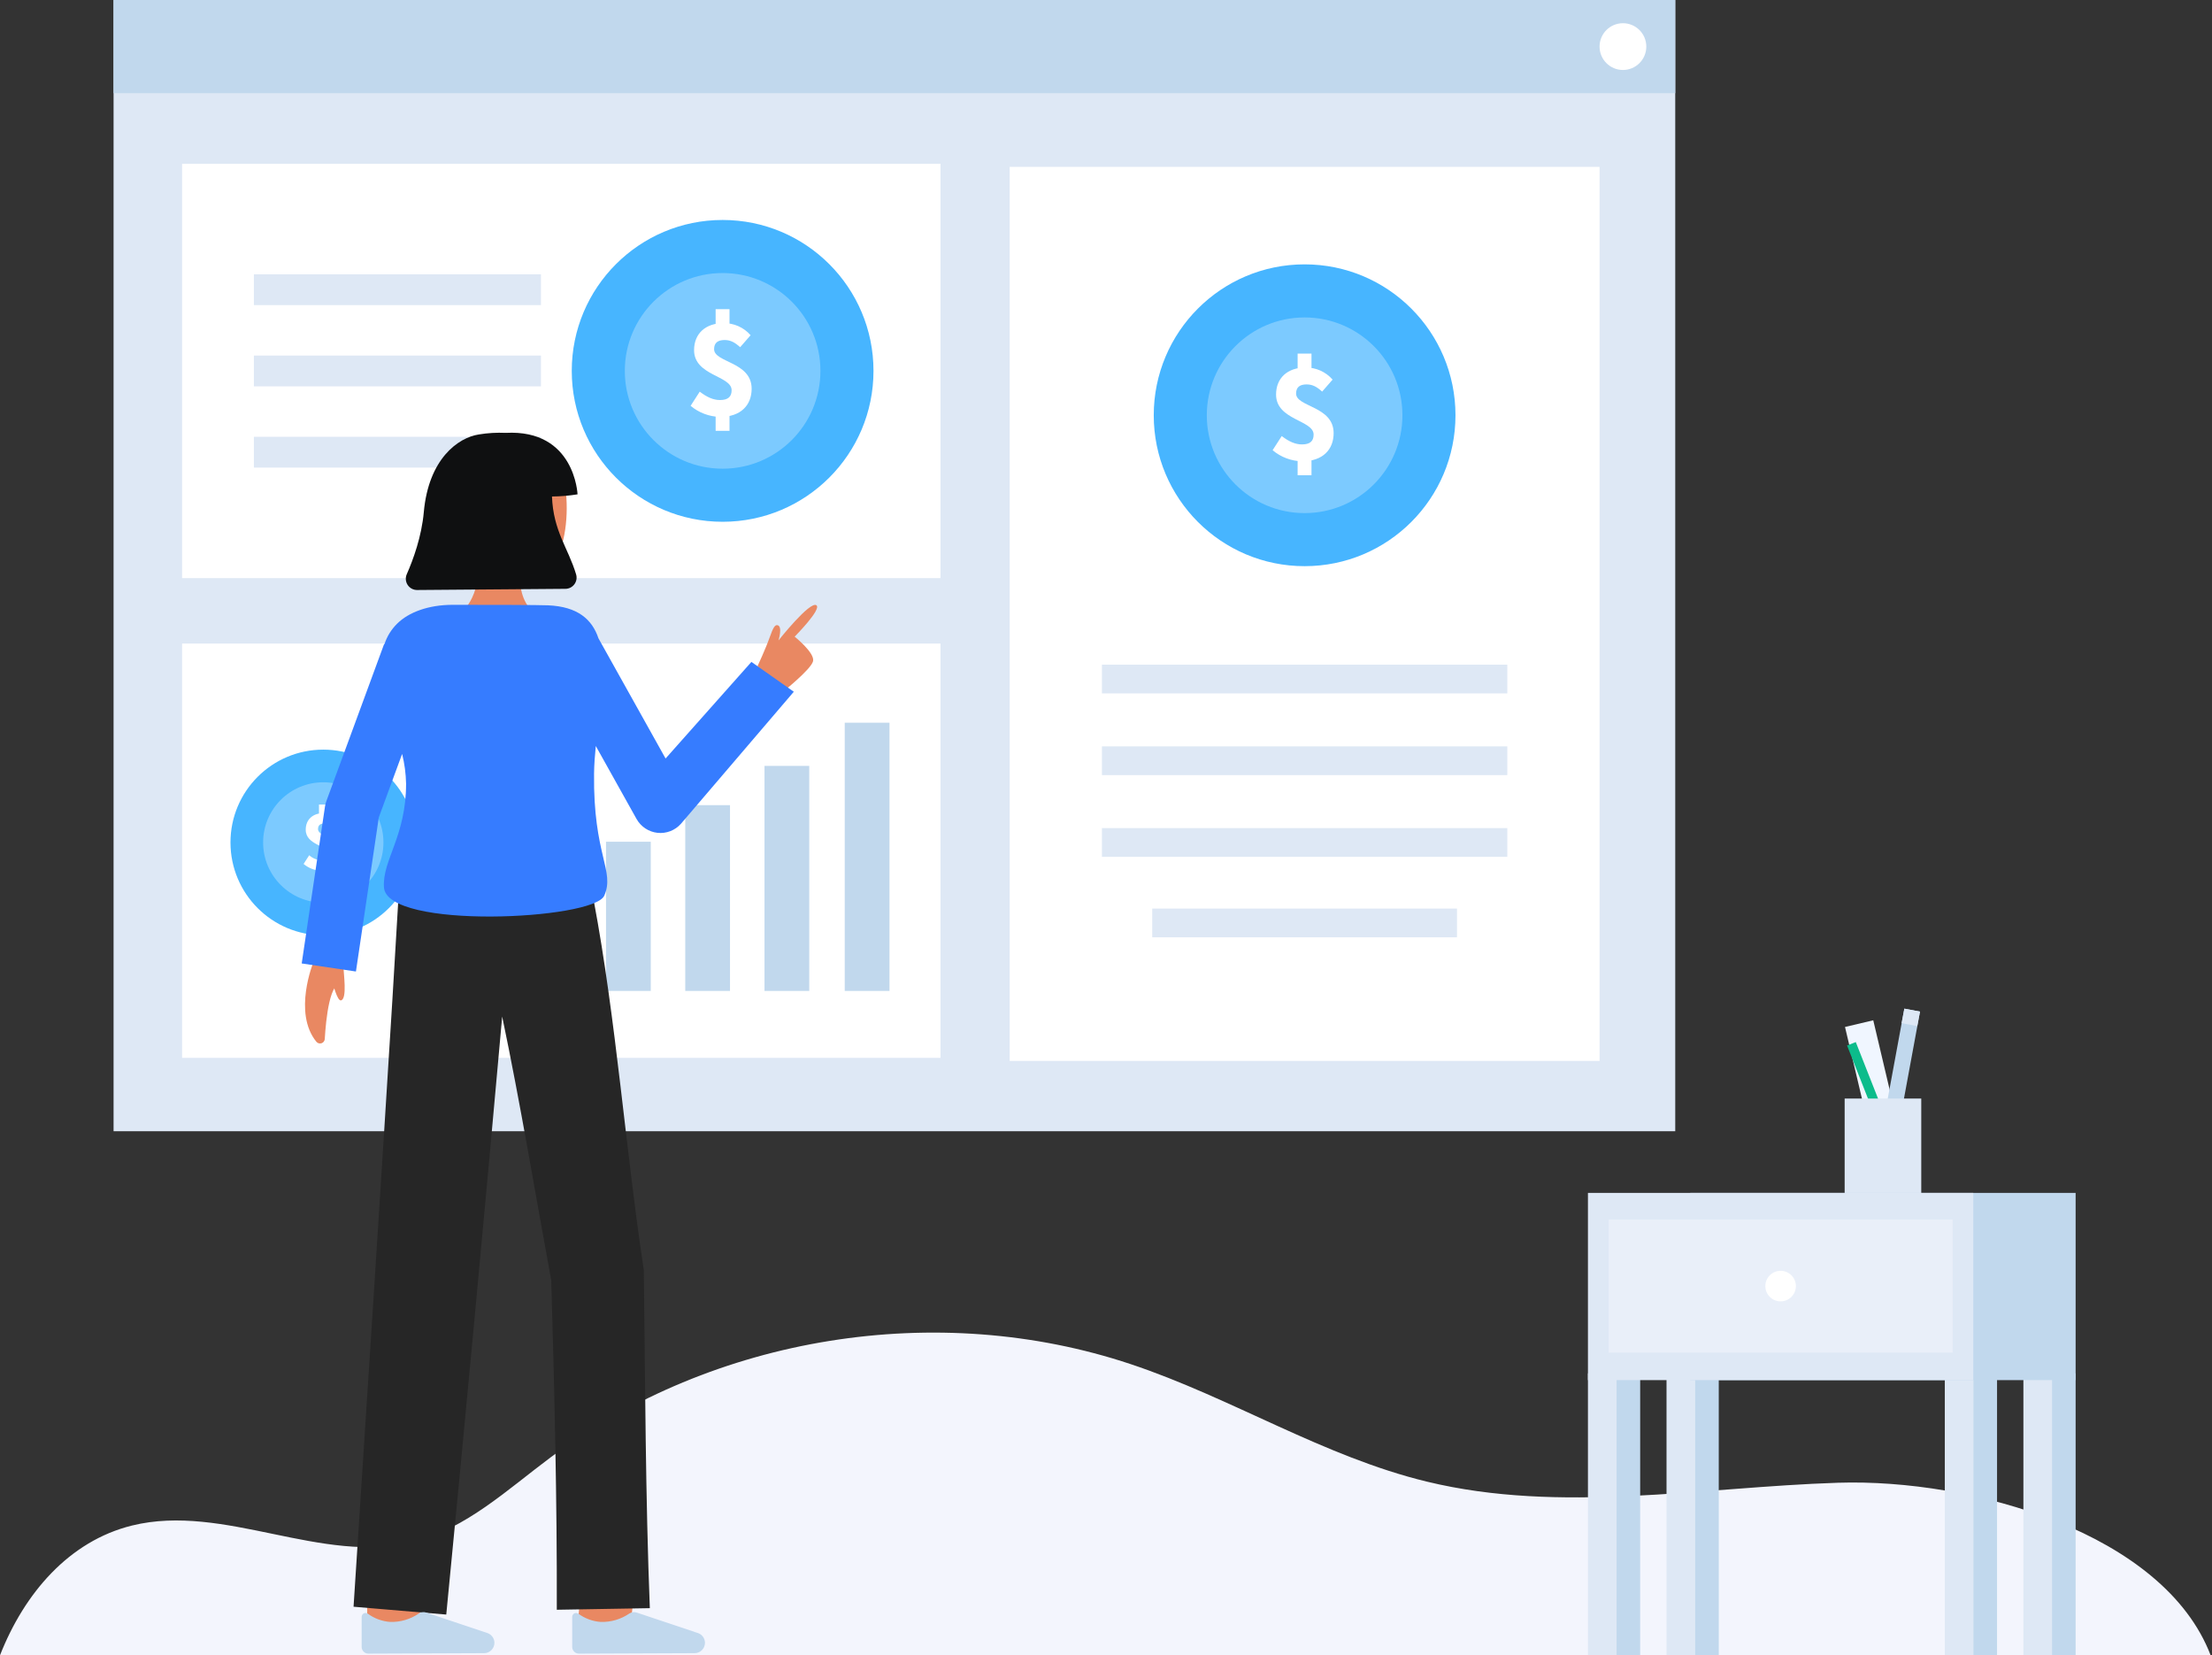 <svg width="401" height="300" viewBox="0 0 401 300" fill="none" xmlns="http://www.w3.org/2000/svg">
<rect x="0" y="0" width="401" height="300" fill="#333333" stroke="none"/>
<g clip-path="url(#clip0_226_82)">
<path d="M339.591 184.915L334.47 186.125L340.89 213.279L346.011 212.068L339.591 184.915Z" fill="#F0F6FF"/>
<path d="M345.225 182.809L340.828 206.642L343.671 207.167L348.068 183.333L345.225 182.809Z" fill="#C1D8ED"/>
<path d="M345.227 182.801L344.727 185.43L347.567 185.97L348.067 183.341L345.227 182.801Z" fill="#DEE8F5"/>
<path d="M336.424 188.862L334.845 189.484L344.057 212.869L345.636 212.247L336.424 188.862Z" fill="#0CBC8B"/>
<path d="M348.292 199.098H334.406V216.845H348.292V199.098Z" fill="#DEE8F5"/>
<path d="M400.753 300H0C4.391 288.802 12.5 279.302 23.931 276.484C40.653 272.367 58.35 283.686 75.035 279.431C84.516 277.015 91.978 269.975 99.82 264.129C129.406 242.07 169.947 235.553 204.959 247.226C223.258 253.326 239.933 263.992 258.678 268.529C282.919 274.396 308.268 269.532 333.196 268.729C357.473 267.948 392.258 277.84 400.753 300Z" fill="#F3F5FD"/>
<path d="M303.694 0H20.589V205.022H303.694V0Z" fill="#DEE8F5"/>
<path d="M170.499 29.689H33.008V104.773H170.499V29.689Z" fill="white"/>
<path d="M98.067 49.716H46.027V55.298H98.067V49.716Z" fill="#DEE8F5"/>
<path d="M98.067 64.44H46.027V70.022H98.067V64.44Z" fill="#DEE8F5"/>
<path d="M98.067 79.164H46.027V84.746H98.067V79.164Z" fill="#DEE8F5"/>
<path d="M170.499 116.64H33.008V191.723H170.499V116.64Z" fill="white"/>
<path d="M89.24 141.154H81.127V179.596H89.24V141.154Z" fill="#C1D8ED"/>
<path d="M132.339 145.926H124.226V179.595H132.339V145.926Z" fill="#C1D8ED"/>
<path d="M103.606 130.982H95.493V179.596H103.606V130.982Z" fill="#C1D8ED"/>
<path d="M117.973 152.553H109.86V179.596H117.973V152.553Z" fill="#C1D8ED"/>
<path d="M146.705 138.809H138.592V179.596H146.705V138.809Z" fill="#C1D8ED"/>
<path d="M161.251 130.982H153.138V179.596H161.251V130.982Z" fill="#C1D8ED"/>
<path d="M289.975 30.244H183.035V192.277H289.975V30.244Z" fill="white"/>
<path d="M273.248 120.461H199.762V125.67H273.248V120.461Z" fill="#DEE8F5"/>
<path d="M273.248 135.271H199.762V140.48H273.248V135.271Z" fill="#DEE8F5"/>
<path d="M273.248 150.08H199.762V155.289H273.248V150.08Z" fill="#DEE8F5"/>
<path d="M264.131 164.666H208.878V169.875H264.131V164.666Z" fill="#DEE8F5"/>
<path d="M236.505 102.611C251.61 102.611 263.854 90.366 263.854 75.262C263.854 60.157 251.61 47.912 236.505 47.912C221.4 47.912 209.156 60.157 209.156 75.262C209.156 90.366 221.4 102.611 236.505 102.611Z" fill="#47B5FF"/>
<g opacity="0.29">
<path d="M236.505 92.991C246.297 92.991 254.235 85.053 254.235 75.261C254.235 65.47 246.297 57.532 236.505 57.532C226.713 57.532 218.775 65.47 218.775 75.261C218.775 85.053 226.713 92.991 236.505 92.991Z" fill="white"/>
</g>
<path d="M230.702 81.594L232.356 79.03C233.667 80.033 234.813 80.546 236.033 80.546C237.494 80.546 238.137 79.94 238.137 78.766C238.137 76.113 231.33 76.161 231.33 71.507C231.33 68.516 233.402 66.611 236.67 66.611C237.598 66.597 238.518 66.786 239.366 67.164C240.213 67.542 240.969 68.099 241.579 68.799L239.682 70.971C238.745 70.119 237.95 69.67 236.873 69.67C235.633 69.67 234.959 70.171 234.959 71.329C234.959 73.788 241.766 73.573 241.766 78.503C241.766 81.466 239.806 83.606 236.032 83.606C234.078 83.562 232.198 82.852 230.702 81.594ZM235.237 64.083H237.753V67.797H235.237V64.083ZM235.237 82.058H237.753V86.133H235.237V82.058Z" fill="white"/>
<path d="M131 94.565C146.104 94.565 158.349 82.32 158.349 67.216C158.349 52.111 146.104 39.867 131 39.867C115.895 39.867 103.651 52.111 103.651 67.216C103.651 82.32 115.895 94.565 131 94.565Z" fill="#47B5FF"/>
<g opacity="0.29">
<path d="M131 84.945C140.792 84.945 148.729 77.008 148.729 67.216C148.729 57.424 140.792 49.486 131 49.486C121.208 49.486 113.27 57.424 113.27 67.216C113.27 77.008 121.208 84.945 131 84.945Z" fill="white"/>
</g>
<path d="M125.197 73.549L126.851 70.984C128.162 71.987 129.308 72.501 130.528 72.501C131.989 72.501 132.632 71.894 132.632 70.721C132.632 68.067 125.825 68.115 125.825 63.462C125.825 60.47 127.897 58.565 131.165 58.565C132.093 58.551 133.013 58.74 133.861 59.118C134.708 59.496 135.464 60.054 136.074 60.753L134.177 62.926C133.24 62.073 132.445 61.624 131.369 61.624C130.128 61.624 129.454 62.126 129.454 63.283C129.454 65.744 136.261 65.528 136.261 70.457C136.261 73.42 134.301 75.56 130.527 75.56C128.573 75.516 126.693 74.806 125.197 73.549ZM129.733 56.038H132.248V59.751H129.733V56.038ZM129.733 74.012H132.248V78.087H129.733V74.012Z" fill="white"/>
<path d="M58.606 169.508C67.897 169.508 75.429 161.976 75.429 152.685C75.429 143.393 67.897 135.862 58.606 135.862C49.315 135.862 41.783 143.393 41.783 152.685C41.783 161.976 49.315 169.508 58.606 169.508Z" fill="#47B5FF"/>
<g opacity="0.29">
<path d="M58.606 163.59C64.629 163.59 69.511 158.708 69.511 152.685C69.511 146.662 64.629 141.779 58.606 141.779C52.583 141.779 47.7 146.662 47.7 152.685C47.7 158.708 52.583 163.59 58.606 163.59Z" fill="white"/>
</g>
<path d="M55.036 156.58L56.054 155.002C56.68 155.561 57.478 155.89 58.316 155.936C59.214 155.936 59.61 155.563 59.61 154.842C59.61 153.209 55.423 153.239 55.423 150.374C55.423 148.534 56.699 147.362 58.708 147.362C59.278 147.354 59.844 147.47 60.366 147.703C60.887 147.935 61.352 148.278 61.727 148.708L60.56 150.044C60.34 149.803 60.074 149.607 59.777 149.47C59.481 149.332 59.159 149.255 58.833 149.244C58.069 149.244 57.656 149.552 57.656 150.265C57.656 151.777 61.843 151.645 61.843 154.677C61.843 156.5 60.638 157.816 58.316 157.816C57.114 157.79 55.957 157.353 55.036 156.58ZM57.827 145.809H59.376V148.093H57.827V145.809ZM57.827 156.865H59.376V159.372H57.827V156.865Z" fill="white"/>
<path d="M303.694 0H20.589V16.889H303.694V0Z" fill="#C1D8ED"/>
<path d="M294.212 12.682C296.552 12.682 298.449 10.785 298.449 8.445C298.449 6.104 296.552 4.207 294.212 4.207C291.872 4.207 289.975 6.104 289.975 8.445C289.975 10.785 291.872 12.682 294.212 12.682Z" fill="white"/>
<path d="M83.408 110.98C83.408 110.98 87.074 109.406 87.074 99.776L94.442 99.025C94.442 99.025 92.924 107.534 96.373 110.557L83.408 110.98Z" fill="#E98862"/>
<path d="M83.26 95.728C83.525 98.672 84.883 101.55 87.366 102.697C90.066 104.034 93.052 104.689 96.063 104.607C104.062 104.607 103.971 86.411 100.484 82.591C96.997 78.77 85.747 80.086 83.919 85.846C82.976 88.826 83.008 92.927 83.26 95.728Z" fill="#E98862"/>
<path d="M100.065 89.983C101.618 89.971 103.167 89.841 104.7 89.593C104.7 89.593 104.231 77.777 91.682 78.451C90.053 78.376 88.42 78.472 86.811 78.738C83.039 79.316 77.692 83.172 76.828 92.823C76.432 97.25 74.906 101.423 73.742 104.066C73.604 104.376 73.546 104.716 73.573 105.054C73.6 105.392 73.71 105.718 73.895 106.003C74.08 106.288 74.333 106.522 74.631 106.684C74.93 106.846 75.263 106.931 75.603 106.931L102.487 106.718C102.805 106.718 103.118 106.644 103.402 106.501C103.687 106.359 103.933 106.152 104.123 105.896C104.313 105.641 104.44 105.345 104.495 105.032C104.549 104.719 104.53 104.397 104.438 104.093C102.977 99.25 100.303 96.281 100.065 89.983Z" fill="#0F1011"/>
<path d="M114.27 294.769L104.765 293.639C105.193 290.041 105.677 285.72 105.709 285.011C105.709 285.057 105.709 285.094 105.709 285.123H115.282C115.28 285.41 115.28 286.283 114.27 294.769Z" fill="#E98862"/>
<path d="M76.129 295.914L66.557 295.883C66.557 295.883 66.589 285.998 66.589 285.123H76.161C76.161 286.001 76.129 295.914 76.129 295.914Z" fill="#E98862"/>
<path d="M100.939 291.747L117.804 291.46C117.012 271.389 116.964 250.336 116.716 230.217C113.425 208.532 111.692 184.719 107.63 163.189L107.508 163.225L107.152 160.795L72.475 158.653C72.475 158.653 71.473 175.647 71.126 181.307C69.436 208.785 66.154 259.685 64.094 291.199L80.899 292.619C83.926 261.721 88.156 216.697 91.038 184.24C94.347 200.043 97.055 216.407 99.933 232.074C100.508 251.69 100.992 272.193 100.939 291.747Z" fill="#262626"/>
<path d="M87.766 299.616C88.011 299.615 88.255 299.565 88.481 299.47C88.708 299.375 88.914 299.236 89.087 299.061C89.26 298.887 89.397 298.679 89.49 298.452C89.583 298.224 89.63 297.981 89.629 297.735C89.629 297.689 89.627 297.643 89.624 297.598C89.596 297.242 89.467 296.902 89.252 296.617C89.038 296.332 88.746 296.114 88.412 295.989L77.27 292.258C77.054 292.186 76.826 292.162 76.6 292.187C76.374 292.212 76.156 292.286 75.961 292.403C74.429 293.466 72.597 294.009 70.734 293.953C69.282 293.85 67.889 293.341 66.713 292.484C66.61 292.4 66.485 292.346 66.352 292.33C66.219 292.313 66.085 292.335 65.964 292.393C65.843 292.45 65.741 292.54 65.67 292.654C65.599 292.767 65.561 292.898 65.561 293.031V298.479C65.561 298.803 65.69 299.114 65.919 299.343C66.148 299.572 66.459 299.7 66.782 299.7H66.787L87.766 299.616Z" fill="#C1D8ED"/>
<path d="M125.933 299.616C126.179 299.615 126.422 299.565 126.649 299.47C126.876 299.375 127.081 299.236 127.254 299.062C127.427 298.887 127.564 298.68 127.657 298.453C127.75 298.225 127.798 297.981 127.797 297.736C127.797 297.69 127.797 297.644 127.791 297.599C127.763 297.243 127.635 296.903 127.42 296.618C127.205 296.333 126.914 296.115 126.58 295.99L115.438 292.259C115.222 292.187 114.993 292.163 114.767 292.188C114.541 292.213 114.324 292.287 114.129 292.404C112.597 293.467 110.765 294.01 108.901 293.954C107.45 293.851 106.057 293.342 104.881 292.485C104.778 292.4 104.652 292.347 104.52 292.33C104.387 292.314 104.252 292.336 104.131 292.393C104.01 292.45 103.908 292.541 103.837 292.654C103.766 292.767 103.728 292.899 103.729 293.032V298.48C103.729 298.804 103.857 299.115 104.086 299.343C104.315 299.572 104.626 299.701 104.949 299.701H104.954L125.933 299.616Z" fill="#C1D8ED"/>
<path d="M62.265 175.081C62.265 176.44 62.983 180.981 61.829 181.305C61.137 181.5 60.32 178.114 60.32 178.114" fill="#E98862"/>
<path d="M56.82 174.367C56.82 174.367 53.053 183.535 57.35 188.802C57.46 188.936 57.607 189.034 57.773 189.083C57.939 189.132 58.116 189.129 58.281 189.076C58.446 189.023 58.59 188.921 58.696 188.784C58.802 188.648 58.865 188.482 58.875 188.309C59.084 184.758 59.8 177.463 62.142 178.315V172.588" fill="#E98862"/>
<path d="M141.76 125.519C141.76 125.519 147.021 121.34 147.393 119.839C147.765 118.338 144.06 115.386 144.06 115.386C144.06 115.386 148.987 110.417 148.004 109.7C146.845 108.85 141.128 116.073 141.128 116.073C141.128 116.073 141.937 113.475 140.93 113.304C140.516 113.234 140.188 113.64 139.541 115.479C138.804 117.576 137.33 120.728 137.33 120.728L141.76 125.519Z" fill="#E98862"/>
<path d="M136.22 119.963L120.659 137.47L108.489 115.684C107.337 112.242 104.713 109.937 99.362 109.707C97.532 109.629 88.602 109.616 82.064 109.616C77.671 109.616 74.065 110.964 71.983 113.046C70.934 114.08 70.149 115.351 69.695 116.752L69.632 116.728L59.169 145.179C59.051 145.498 58.967 145.828 58.917 146.164L54.694 174.614L64.525 176.073L68.674 148.131L72.899 136.641C73.339 138.407 73.58 140.217 73.616 142.037C73.616 151.609 69.286 155.902 69.605 160.814C70.106 168.538 107.633 166.713 109.545 162.326C111.514 157.801 107.518 155.014 107.693 140.214C107.712 138.604 107.837 136.919 108.008 135.203L115.392 148.422C115.778 149.115 116.325 149.704 116.986 150.142C117.647 150.58 118.403 150.854 119.192 150.94C119.98 151.026 120.778 150.922 121.518 150.636C122.257 150.351 122.918 149.893 123.445 149.3L143.904 125.369L136.22 119.963Z" fill="#367CFF"/>
<path d="M297.337 248.904H292.143V300H297.337V248.904Z" fill="#C1D8ED"/>
<path d="M293.062 248.904H287.868V300H293.062V248.904Z" fill="#DEE8F5"/>
<path d="M362.032 248.904H356.838V300H362.032V248.904Z" fill="#C1D8ED"/>
<path d="M357.757 248.904H352.563V300H357.757V248.904Z" fill="#DEE8F5"/>
<path d="M311.583 248.904H306.389V300H311.583V248.904Z" fill="#C1D8ED"/>
<path d="M307.308 248.904H302.114V300H307.308V248.904Z" fill="#DEE8F5"/>
<path d="M376.278 248.904H371.083V300H376.278V248.904Z" fill="#C1D8ED"/>
<path d="M372.003 248.904H366.809V300H372.003V248.904Z" fill="#DEE8F5"/>
<path d="M376.278 216.198H306.421V250.13H376.278V216.198Z" fill="#C1D8ED"/>
<path d="M357.725 216.198H287.868V250.13H357.725V216.198Z" fill="#DEE8F5"/>
<g opacity="0.53">
<path d="M353.967 221.021H291.627V245.156H353.967V221.021Z" fill="#F3F5FD"/>
</g>
<path d="M322.796 235.857C324.326 235.857 325.565 234.618 325.565 233.089C325.565 231.56 324.326 230.32 322.796 230.32C321.267 230.32 320.028 231.56 320.028 233.089C320.028 234.618 321.267 235.857 322.796 235.857Z" fill="white"/>
</g>
<defs>
<clipPath id="clip0_226_82">
<rect width="400.753" height="300" fill="white"/>
</clipPath>
</defs>
</svg>
